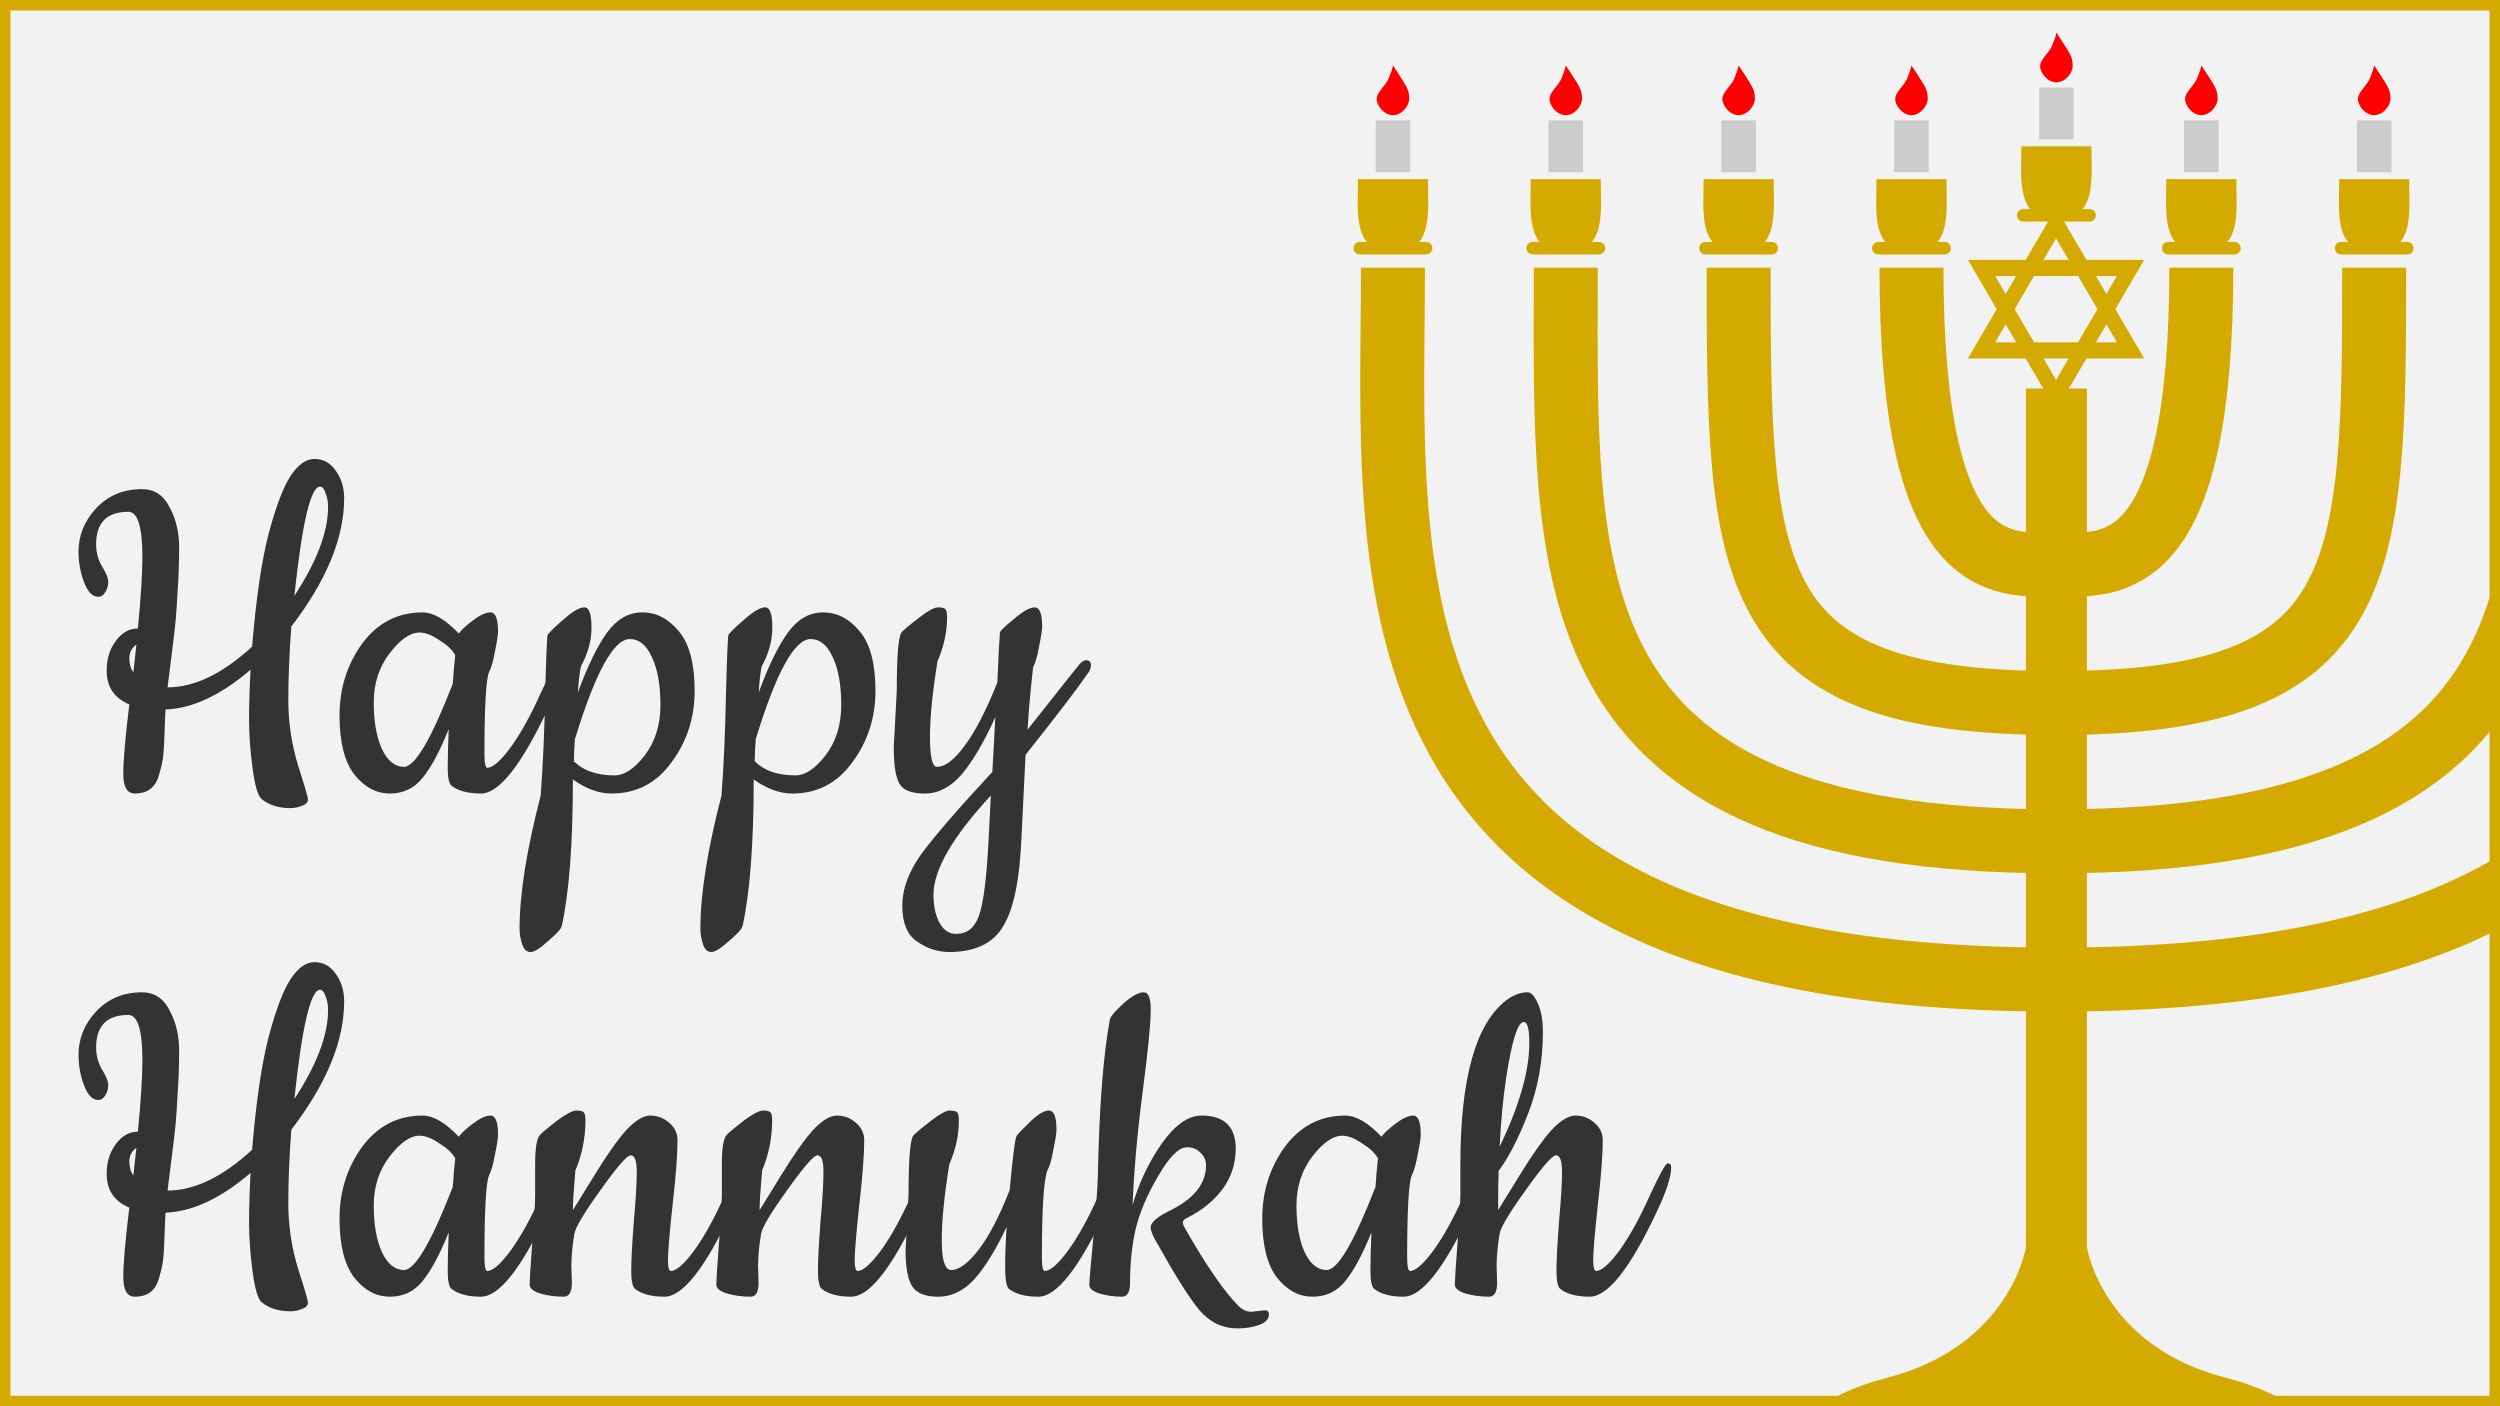 <?xml version="1.0" encoding="UTF-8" standalone="no"?>
<!-- Created with Inkscape (http://www.inkscape.org/) -->

<svg
   xmlns:dc="http://purl.org/dc/elements/1.1/"
   xmlns:cc="http://creativecommons.org/ns#"
   xmlns:rdf="http://www.w3.org/1999/02/22-rdf-syntax-ns#"
   xmlns:svg="http://www.w3.org/2000/svg"
   xmlns="http://www.w3.org/2000/svg"
   xmlns:xlink="http://www.w3.org/1999/xlink"
   xmlns:sodipodi="http://sodipodi.sourceforge.net/DTD/sodipodi-0.dtd"
   xmlns:inkscape="http://www.inkscape.org/namespaces/inkscape"
   width="1920"
   height="1080"
   viewBox="0 0 508 285.75"
   version="1.1"
   id="svg8"
   inkscape:version="0.92.2 (5c3e80d, 2017-08-06)"
   sodipodi:docname="happy-hannukah-paths-only.svg">
  <defs
     id="defs2">
    <clipPath
       clipPathUnits="userSpaceOnUse"
       id="clipPath64">
      <rect
         style="opacity:1;vector-effect:none;fill:#ff0000;fill-opacity:1;stroke:#d4aa00;stroke-width:4.254;stroke-linecap:butt;stroke-linejoin:miter;stroke-miterlimit:4;stroke-dasharray:none;stroke-dashoffset:0;stroke-opacity:1;paint-order:markers stroke fill"
         id="rect66"
         width="508"
         height="285.75"
         x="184.351"
         y="-65.459" />
    </clipPath>
  </defs>
  <sodipodi:namedview
     id="base"
     pagecolor="#ffffff"
     bordercolor="#666666"
     borderopacity="1.0"
     inkscape:pageopacity="0.0"
     inkscape:pageshadow="2"
     inkscape:zoom="0.25"
     inkscape:cx="1507.2261"
     inkscape:cy="162.57026"
     inkscape:document-units="px"
     inkscape:current-layer="layer1"
     showgrid="false"
     units="px"
     inkscape:window-width="1329"
     inkscape:window-height="768"
     inkscape:window-x="37"
     inkscape:window-y="0"
     inkscape:window-maximized="1"
     showguides="false"
     inkscape:guide-bbox="true"
     inkscape:snap-bbox="true"
     inkscape:bbox-nodes="true"
     inkscape:bbox-paths="true"
     inkscape:snap-bbox-edge-midpoints="true"
     inkscape:snap-bbox-midpoints="true"
     inkscape:object-paths="true"
     inkscape:object-nodes="true"
     inkscape:snap-intersection-paths="true"
     inkscape:snap-smooth-nodes="true"
     inkscape:snap-midpoints="true"
     inkscape:snap-nodes="true"
     fit-margin-top="0"
     fit-margin-left="0"
     fit-margin-right="0"
     fit-margin-bottom="0"
     inkscape:snap-page="true"
     inkscape:snap-global="false">
    <sodipodi:guide
       position="59.821,-30.596"
       orientation="0,1"
       id="guide4534"
       inkscape:locked="false" />
    <sodipodi:guide
       position="111.436,47.705"
       orientation="0,1"
       id="guide4568"
       inkscape:locked="false" />
  </sodipodi:namedview>
  <g
     inkscape:label="Layer 1"
     inkscape:groupmode="layer"
     id="layer1"
     transform="translate(-184.351,65.459)">
    <g
       id="g62"
       clip-path="url(#clipPath64)">
      <path
         style="opacity:1;vector-effect:none;fill:#f2f2f2;fill-opacity:1;stroke:#d4aa00;stroke-width:4.254;stroke-linecap:butt;stroke-linejoin:miter;stroke-miterlimit:4;stroke-dasharray:none;stroke-dashoffset:0;stroke-opacity:1;paint-order:markers stroke fill"
         d="m 184.351,-65.459 h 508 v 285.75 h -508 z"
         id="rect35" />
      <g
         transform="matrix(2.655,0,0,2.655,-30.063,-339.199)"
         id="g4658">
        <g
           id="g3727"
           style="stroke:#d4aa00;stroke-width:12.87;stroke-miterlimit:4;stroke-dasharray:none"
           transform="matrix(0.09,0,0,0.096,213.124,113.729)">
          <path
             sodipodi:nodetypes="cccc"
             inkscape:connector-curvature="0"
             id="rect3718"
             d="M 214.345,168.657 277.717,67.261 341.089,168.657 Z"
             style="opacity:1;vector-effect:none;fill:none;fill-opacity:1;stroke:#d4aa00;stroke-width:12.87;stroke-linecap:butt;stroke-linejoin:miter;stroke-miterlimit:4;stroke-dasharray:none;stroke-dashoffset:0;stroke-opacity:1;paint-order:markers stroke fill" />
          <path
             style="opacity:1;vector-effect:none;fill:none;fill-opacity:1;stroke:#d4aa00;stroke-width:12.87;stroke-linecap:butt;stroke-linejoin:miter;stroke-miterlimit:4;stroke-dasharray:none;stroke-dashoffset:0;stroke-opacity:1;paint-order:markers stroke fill"
             d="m 214.345,102.94 63.372,101.395 63.372,-101.395 z"
             id="path3723"
             inkscape:connector-curvature="0"
             sodipodi:nodetypes="cccc" />
        </g>
        <path
           style="fill:#d4aa00;stroke:none;stroke-width:0.265px;stroke-linecap:butt;stroke-linejoin:miter;stroke-opacity:1"
           d="m 235.812,198.575 c 0,0 -1.199,7.587 -10.708,9.995 -9.51,2.409 -14.459,11.72 -14.459,11.72 h 55.001 c 0,0 -4.949,-9.312 -14.459,-11.72 -9.51,-2.409 -10.708,-9.995 -10.708,-9.995 z"
           id="path4536"
           inkscape:connector-curvature="0"
           sodipodi:nodetypes="csccscc" />
        <path
           style="opacity:1;vector-effect:none;fill:#d4aa00;fill-opacity:1;stroke:none;stroke-width:3.108;stroke-linecap:butt;stroke-linejoin:miter;stroke-miterlimit:4;stroke-dasharray:none;stroke-dashoffset:0;stroke-opacity:1;paint-order:markers stroke fill"
           d="m 235.812,132.839 h 4.667 v 79.495 h -4.667 z"
           id="rect4543" />
        <g
           id="g4576"
           style="stroke:#d4aa00">
          <path
             style="opacity:1;vector-effect:none;fill:none;fill-opacity:1;stroke:#d4aa00;stroke-width:4.897;stroke-linecap:butt;stroke-linejoin:miter;stroke-miterlimit:4;stroke-dasharray:none;stroke-dashoffset:0;stroke-opacity:1;paint-order:markers stroke fill"
             d="m 275.696,123.59 c 0,23.662 1.523,43.902 -37.551,43.902 -39.073,0 -37.551,-20.24 -37.551,-43.902"
             id="path4560"
             inkscape:connector-curvature="0"
             sodipodi:nodetypes="czc" />
          <path
             sodipodi:nodetypes="czc"
             inkscape:connector-curvature="0"
             id="path4562"
             d="m 262.467,123.59 c 0,23.662 -0.225,33.318 -24.321,33.318 -24.096,0 -24.321,-9.657 -24.321,-33.318"
             style="opacity:1;vector-effect:none;fill:none;fill-opacity:1;stroke:#d4aa00;stroke-width:4.897;stroke-linecap:butt;stroke-linejoin:miter;stroke-miterlimit:4;stroke-dasharray:none;stroke-dashoffset:0;stroke-opacity:1;paint-order:markers stroke fill" />
          <path
             style="opacity:1;vector-effect:none;fill:none;fill-opacity:1;stroke:#d4aa00;stroke-width:4.897;stroke-linecap:butt;stroke-linejoin:miter;stroke-miterlimit:4;stroke-dasharray:none;stroke-dashoffset:0;stroke-opacity:1;paint-order:markers stroke fill"
             d="m 249.237,123.59 c 0,23.662 -6.837,22.735 -11.092,22.735 -4.255,0 -11.092,0.927 -11.092,-22.735"
             id="path4564"
             inkscape:connector-curvature="0"
             sodipodi:nodetypes="czc" />
          <path
             sodipodi:nodetypes="czc"
             inkscape:connector-curvature="0"
             id="path4570"
             d="m 288.922,123.59 c 0,23.662 3.743,54.485 -50.777,54.485 -54.52,0 -50.777,-30.823 -50.777,-54.485"
             style="opacity:1;vector-effect:none;fill:none;fill-opacity:1;stroke:#d4aa00;stroke-width:4.897;stroke-linecap:butt;stroke-linejoin:miter;stroke-miterlimit:4;stroke-dasharray:none;stroke-dashoffset:0;stroke-opacity:1;paint-order:markers stroke fill" />
        </g>
        <g
           id="g4617"
           transform="translate(0,-0.748)">
          <path
             style="opacity:1;vector-effect:none;fill:#d4aa00;fill-opacity:1;stroke:none;stroke-width:2.68;stroke-linecap:butt;stroke-linejoin:miter;stroke-miterlimit:4;stroke-dasharray:none;stroke-dashoffset:0;stroke-opacity:1;paint-order:markers stroke fill"
             d="m 184.831,122.367 h 5.075 c 0.266,0 0.479,0.214 0.479,0.479 0,0.266 -0.214,0.479 -0.479,0.479 h -5.075 c -0.266,0 -0.479,-0.214 -0.479,-0.479 0,-0.266 0.214,-0.479 0.479,-0.479 z"
             id="rect4581" />
          <path
             sodipodi:nodetypes="czcc"
             inkscape:connector-curvature="0"
             id="path4585"
             d="m 190.047,117.561 c 0,2.502 0.454,5.589 -2.679,5.589 -3.133,0 -2.679,-3.087 -2.679,-5.589 z"
             style="opacity:1;vector-effect:none;fill:#d4aa00;fill-opacity:1;stroke:none;stroke-width:5.532;stroke-linecap:butt;stroke-linejoin:miter;stroke-miterlimit:4;stroke-dasharray:none;stroke-dashoffset:0;stroke-opacity:1;paint-order:markers stroke fill" />
          <path
             style="opacity:1;vector-effect:none;fill:#cccccc;fill-opacity:1;stroke:none;stroke-width:2.885;stroke-linecap:butt;stroke-linejoin:miter;stroke-miterlimit:4;stroke-dasharray:none;stroke-dashoffset:0;stroke-opacity:1;paint-order:markers stroke fill"
             d="m 186.045,113.064 h 2.646 v 3.969 h -2.646 z"
             id="rect4598" />
          <path
             sodipodi:nodetypes="zczscsz"
             inkscape:connector-curvature="0"
             id="path4607"
             d="m 188.612,111.422 c 0,0.515 -0.557,1.244 -1.244,1.244 -0.687,0 -1.244,-0.729 -1.244,-1.244 0,-0.515 0.696,-1.023 0.921,-1.577 0.225,-0.555 0.257,-0.674 0.323,-0.984 0.209,0.316 0.506,0.759 0.822,1.267 0.32,0.515 0.422,0.779 0.422,1.294 z"
             style="opacity:1;vector-effect:none;fill:#ff0000;fill-opacity:1;stroke:none;stroke-width:3.328;stroke-linecap:butt;stroke-linejoin:miter;stroke-miterlimit:4;stroke-dasharray:none;stroke-dashoffset:0;stroke-opacity:1;paint-order:markers stroke fill" />
        </g>
        <use
           x="0"
           y="0"
           xlink:href="#g4617"
           id="use4619"
           transform="translate(13.226)"
           width="100%"
           height="100%" />
        <use
           x="0"
           y="0"
           xlink:href="#use4619"
           id="use4621"
           transform="translate(13.229)"
           width="100%"
           height="100%" />
        <use
           x="0"
           y="0"
           xlink:href="#use4621"
           id="use4623"
           transform="translate(13.229)"
           width="100%"
           height="100%" />
        <use
           x="0"
           y="0"
           xlink:href="#use4623"
           id="use4625"
           transform="translate(22.185)"
           width="100%"
           height="100%" />
        <use
           x="0"
           y="0"
           xlink:href="#use4625"
           id="use4627"
           transform="translate(13.229)"
           width="100%"
           height="100%" />
        <use
           x="0"
           y="0"
           xlink:href="#use4627"
           id="use4629"
           transform="translate(13.229)"
           width="100%"
           height="100%" />
        <use
           x="0"
           y="0"
           xlink:href="#use4629"
           id="use4631"
           transform="translate(13.226)"
           width="100%"
           height="100%" />
        <use
           x="0"
           y="0"
           xlink:href="#use4625"
           id="use4633"
           transform="translate(-11.092,-2.512)"
           width="100%"
           height="100%" />
      </g>
      <g
         id="g80"
         transform="matrix(1.156,0,0,1.156,-37.311,42.601)"
         style="fill:#333333">
        <g
           aria-label="Happy"
           style="font-style:normal;font-weight:normal;font-size:88.438px;line-height:1.25;font-family:sans-serif;letter-spacing:0px;word-spacing:0px;fill:#333333;fill-opacity:1;stroke:none;stroke-width:2.211"
           id="text70">
          <path
             d="m 208.648,2.229 q 0,2.123 1.061,3.891 1.061,1.68 1.061,2.742 0,0.973 -0.531,1.769 -0.442,0.796 -1.238,0.796 -1.503,0 -2.476,-2.565 -0.973,-2.565 -0.973,-5.395 0,-4.245 3.095,-7.606 3.184,-3.361 8.048,-3.361 3.272,0 4.864,3.184 1.68,3.095 1.68,7.075 0,3.98 -0.265,7.517 -0.177,3.449 -0.354,5.395 -0.177,1.857 -0.708,6.014 -0.531,4.068 -0.708,5.66 7.075,0 14.858,-7.163 1.061,-12.735 2.918,-19.898 1.946,-7.252 3.891,-10.17 1.946,-2.918 4.157,-2.918 2.299,0 3.714,2.034 1.503,2.034 1.503,4.864 0,10.436 -9.286,22.552 -0.531,6.987 -0.531,12.912 0,5.837 1.68,11.408 1.769,5.483 1.769,6.102 0,0.708 -0.973,1.061 -0.973,0.442 -2.123,0.442 -3.095,0 -5.041,-1.592 -0.973,-0.796 -1.592,-5.395 -0.619,-4.599 -0.619,-8.578 0,-4.068 0.265,-8.755 -7.871,6.721 -14.946,6.987 -0.088,1.238 -0.177,4.157 -0.088,2.83 -0.265,4.245 -0.177,1.327 -0.708,3.095 -0.884,3.272 -4.245,3.272 -2.034,0 -2.034,-3.449 0,-3.538 1.061,-12.204 -3.98,-1.68 -3.98,-5.925 0,-3.095 1.592,-5.218 1.592,-2.211 3.891,-2.211 0.796,-8.136 0.796,-12.558 0,-7.959 -2.476,-7.959 -5.66,0 -5.66,5.748 z m 40.77,-6.633 q 0,-1.327 -0.442,-2.388 -0.354,-1.15 -0.973,-1.15 -2.476,0 -4.51,19.191 5.925,-9.021 5.925,-15.653 z M 215.723,19.828 q -1.238,0.884 -1.238,2.388 0,1.503 0.708,2.476 z"
             style="font-style:normal;font-variant:normal;font-weight:normal;font-stretch:normal;font-family:Cookie;-inkscape-font-specification:Cookie;fill:#333333;stroke-width:2.211"
             id="path46" />
          <path
             d="m 276.283,46.005 q -3.449,0 -5.218,-1.415 -0.619,-0.619 -0.619,-3.095 0,-2.565 0.177,-6.81 -2.299,5.748 -4.599,8.578 -2.211,2.742 -5.748,2.742 -3.538,0 -6.191,-3.272 -2.653,-3.361 -2.653,-10.436 0,-7.163 3.98,-12.647 4.068,-5.483 10.613,-5.483 2.83,0 6.368,3.714 0.708,-0.973 2.476,-2.299 1.857,-1.415 3.095,-1.415 1.327,0 1.327,3.361 0,0.884 -0.531,3.449 -0.442,2.565 -1.061,3.714 -0.796,2.034 -0.796,14.415 0,2.388 0.531,2.388 1.503,-0.088 4.157,-3.714 2.653,-3.714 5.218,-9.463 2.653,-5.748 3.184,-5.748 0.619,0 0.619,0.708 0,2.476 -2.565,7.871 -6.987,14.858 -11.762,14.858 z M 265.494,17.705 q -2.476,0 -5.306,3.714 -2.742,3.626 -2.742,8.578 0,4.953 1.415,8.136 1.503,3.184 3.891,3.184 2.918,0 8.578,-14.592 0.088,-0.708 0.177,-2.388 0.177,-1.769 0.265,-2.653 -0.796,-1.415 -2.83,-2.653 -1.946,-1.327 -3.449,-1.327 z"
             style="font-style:normal;font-variant:normal;font-weight:normal;font-stretch:normal;font-family:Cookie;-inkscape-font-specification:Cookie;fill:#333333;stroke-width:2.211"
             id="path48" />
          <path
             d="m 288.029,18.059 q 0.973,-1.15 3.095,-2.918 2.123,-1.857 3.361,-1.857 1.238,0 1.238,3.538 0,3.449 -1.857,6.81 -0.354,1.592 -0.531,4.599 2.565,-6.987 5.129,-10.524 2.565,-3.538 6.191,-3.538 3.714,0 6.456,3.361 2.742,3.272 2.742,10.436 0,7.075 -4.068,12.558 -3.98,5.483 -10.524,5.483 -3.361,0 -6.81,-2.476 0,16.892 -1.946,25.735 -0.177,0.796 -2.388,2.653 -2.123,1.946 -3.095,1.946 -1.061,0 -1.503,-1.415 -0.442,-1.415 -0.442,-2.653 0,-9.109 3.714,-23.436 0.619,-8.313 0.796,-18.218 0.265,-9.905 0.442,-10.082 z m 11.762,24.763 q 2.565,0 5.306,-3.538 2.742,-3.626 2.742,-8.844 0,-5.306 -1.503,-8.402 -1.415,-3.184 -3.891,-3.184 -4.245,0 -9.64,17.599 -0.177,2.476 -0.177,3.891 2.476,2.476 7.163,2.476 z"
             style="font-style:normal;font-variant:normal;font-weight:normal;font-stretch:normal;font-family:Cookie;-inkscape-font-specification:Cookie;fill:#333333;stroke-width:2.211"
             id="path50" />
          <path
             d="m 319.811,18.059 q 0.973,-1.15 3.095,-2.918 2.123,-1.857 3.361,-1.857 1.238,0 1.238,3.538 0,3.449 -1.857,6.81 -0.354,1.592 -0.531,4.599 2.565,-6.987 5.129,-10.524 2.565,-3.538 6.191,-3.538 3.714,0 6.456,3.361 2.742,3.272 2.742,10.436 0,7.075 -4.068,12.558 -3.98,5.483 -10.524,5.483 -3.361,0 -6.81,-2.476 0,16.892 -1.946,25.735 -0.177,0.796 -2.388,2.653 -2.123,1.946 -3.095,1.946 -1.061,0 -1.503,-1.415 -0.442,-1.415 -0.442,-2.653 0,-9.109 3.714,-23.436 0.619,-8.313 0.796,-18.218 0.265,-9.905 0.442,-10.082 z m 11.762,24.763 q 2.565,0 5.306,-3.538 2.742,-3.626 2.742,-8.844 0,-5.306 -1.503,-8.402 -1.415,-3.184 -3.891,-3.184 -4.245,0 -9.64,17.599 -0.177,2.476 -0.177,3.891 2.476,2.476 7.163,2.476 z"
             style="font-style:normal;font-variant:normal;font-weight:normal;font-stretch:normal;font-family:Cookie;-inkscape-font-specification:Cookie;fill:#333333;stroke-width:2.211"
             id="path52" />
          <path
             d="m 348.852,37.869 0.531,-9.905 q 0,-9.463 0.884,-10.347 0.884,-0.884 3.095,-2.565 2.299,-1.769 3.272,-1.769 1.061,0 1.327,0.354 0.265,0.354 0.265,1.415 0,3.803 -1.68,7.694 -1.327,8.136 -1.327,13.354 0,5.218 1.238,5.218 2.123,0 4.864,-3.714 2.83,-3.803 5.748,-11.143 0.088,-1.946 0.177,-4.068 0.088,-2.211 0.177,-3.184 0.088,-1.061 0.088,-1.503 0.088,-0.442 2.476,-2.388 2.388,-2.034 3.626,-2.034 1.327,0 1.327,3.361 0,0.884 -0.531,3.449 -0.442,2.565 -1.061,3.714 -0.708,6.279 -0.973,10.966 8.667,-10.966 9.198,-11.585 0.619,-0.619 1.061,-0.619 0.884,0 0.884,0.884 0,0.531 -0.354,1.15 -2.83,4.157 -11.143,14.592 -0.531,10.524 -0.708,14.327 -0.442,11.232 -3.184,15.742 -2.653,4.599 -9.551,4.599 -3.007,0 -5.66,-1.857 -2.565,-1.769 -2.565,-6.279 0,-4.422 3.361,-9.109 3.449,-4.687 12.47,-14.415 l 0.531,-9.64 q -3.007,6.633 -5.925,10.082 -2.918,3.361 -6.456,3.361 -3.538,0 -4.51,-1.769 -0.973,-1.769 -0.973,-6.368 z m 17.068,8.49 q -10.082,10.878 -10.082,17.422 0,3.007 1.061,4.953 1.061,1.946 2.918,1.946 2.83,0 3.98,-3.095 1.15,-3.095 1.68,-12.558 z"
             style="font-style:normal;font-variant:normal;font-weight:normal;font-stretch:normal;font-family:Cookie;-inkscape-font-specification:Cookie;fill:#333333;stroke-width:2.211"
             id="path54" />
        </g>
        <g
           aria-label="Hannukah"
           style="font-style:normal;font-weight:normal;font-size:88.438px;line-height:1.25;font-family:sans-serif;letter-spacing:0px;word-spacing:0px;fill:#333333;fill-opacity:1;stroke:none;stroke-width:2.211"
           id="text74">
          <path
             d="m 208.648,90.678 q 0,2.123 1.061,3.891 1.061,1.68 1.061,2.742 0,0.973 -0.531,1.769 -0.442,0.796 -1.238,0.796 -1.503,0 -2.476,-2.565 -0.973,-2.565 -0.973,-5.395 0,-4.245 3.095,-7.606 3.184,-3.361 8.048,-3.361 3.272,0 4.864,3.184 1.68,3.095 1.68,7.075 0,3.98 -0.265,7.517 -0.177,3.449 -0.354,5.395 -0.177,1.857 -0.708,6.014 -0.531,4.068 -0.708,5.66 7.075,0 14.858,-7.163 1.061,-12.735 2.918,-19.898 1.946,-7.252 3.891,-10.17 1.946,-2.918 4.157,-2.918 2.299,0 3.714,2.034 1.503,2.034 1.503,4.864 0,10.436 -9.286,22.552 -0.531,6.987 -0.531,12.912 0,5.837 1.68,11.408 1.769,5.483 1.769,6.102 0,0.708 -0.973,1.061 -0.973,0.442 -2.123,0.442 -3.095,0 -5.041,-1.592 -0.973,-0.796 -1.592,-5.395 -0.619,-4.599 -0.619,-8.578 0,-4.068 0.265,-8.755 -7.871,6.721 -14.946,6.987 -0.088,1.238 -0.177,4.157 -0.088,2.83 -0.265,4.245 -0.177,1.327 -0.708,3.095 -0.884,3.272 -4.245,3.272 -2.034,0 -2.034,-3.449 0,-3.538 1.061,-12.204 -3.98,-1.68 -3.98,-5.925 0,-3.095 1.592,-5.218 1.592,-2.211 3.891,-2.211 0.796,-8.136 0.796,-12.558 0,-7.959 -2.476,-7.959 -5.66,0 -5.66,5.748 z m 40.77,-6.633 q 0,-1.327 -0.442,-2.388 -0.354,-1.15 -0.973,-1.15 -2.476,0 -4.51,19.191 5.925,-9.021 5.925,-15.653 z m -33.695,24.232 q -1.238,0.884 -1.238,2.388 0,1.503 0.708,2.476 z"
             style="font-style:normal;font-variant:normal;font-weight:normal;font-stretch:normal;font-family:Cookie;-inkscape-font-specification:Cookie;fill:#333333;stroke-width:2.211"
             id="path57" />
          <path
             d="m 276.283,134.454 q -3.449,0 -5.218,-1.415 -0.619,-0.619 -0.619,-3.095 0,-2.565 0.177,-6.81 -2.299,5.748 -4.599,8.578 -2.211,2.742 -5.748,2.742 -3.538,0 -6.191,-3.272 -2.653,-3.361 -2.653,-10.436 0,-7.163 3.98,-12.647 4.068,-5.483 10.613,-5.483 2.83,0 6.368,3.714 0.708,-0.973 2.476,-2.299 1.857,-1.415 3.095,-1.415 1.327,0 1.327,3.361 0,0.884 -0.531,3.449 -0.442,2.565 -1.061,3.714 -0.796,2.034 -0.796,14.415 0,2.388 0.531,2.388 1.503,-0.088 4.157,-3.714 2.653,-3.714 5.218,-9.463 2.653,-5.748 3.184,-5.748 0.619,0 0.619,0.708 0,2.476 -2.565,7.871 -6.987,14.858 -11.762,14.858 z M 265.494,106.154 q -2.476,0 -5.306,3.714 -2.742,3.626 -2.742,8.578 0,4.953 1.415,8.136 1.503,3.184 3.891,3.184 2.918,0 8.578,-14.592 0.088,-0.708 0.177,-2.388 0.177,-1.769 0.265,-2.653 -0.796,-1.415 -2.83,-2.653 -1.946,-1.327 -3.449,-1.327 z"
             style="font-style:normal;font-variant:normal;font-weight:normal;font-stretch:normal;font-family:Cookie;-inkscape-font-specification:Cookie;fill:#333333;stroke-width:2.211"
             id="path59" />
          <path
             d="m 292.185,129.236 0.088,2.742 q 0,2.476 -1.415,2.476 -2.123,0 -4.068,-0.531 -1.946,-0.619 -1.946,-1.592 0,-1.061 0.442,-6.987 0.531,-6.014 0.531,-9.021 v -5.218 q 0,-4.245 0.884,-5.129 0.884,-0.884 3.095,-2.565 2.299,-1.68 3.272,-1.68 1.061,0 1.327,0.354 0.265,0.354 0.265,1.327 0,4.687 -1.769,8.844 -0.442,5.041 -0.442,6.987 0.354,-0.531 3.714,-6.014 3.361,-5.483 5.66,-8.048 2.388,-2.565 4.245,-2.565 1.857,0 3.272,1.238 1.503,1.238 1.503,3.095 0,3.891 -0.884,11.497 -0.796,7.517 -0.796,9.551 0,1.946 0.531,1.946 1.503,-0.088 4.157,-3.714 2.653,-3.714 5.218,-9.463 2.653,-5.748 3.184,-5.748 0.619,0 0.619,0.708 0,2.476 -2.565,7.871 -6.987,14.858 -11.762,14.858 -3.449,0 -5.218,-1.415 -0.619,-0.619 -0.619,-3.184 0,-2.653 0.442,-8.49 0.531,-5.925 0.531,-8.844 0,-2.918 -1.061,-2.918 -0.973,0 -5.306,6.102 -4.333,6.014 -4.599,7.694 -0.531,3.095 -0.531,5.837 z"
             style="font-style:normal;font-variant:normal;font-weight:normal;font-stretch:normal;font-family:Cookie;-inkscape-font-specification:Cookie;fill:#333333;stroke-width:2.211"
             id="path61" />
          <path
             d="m 325.004,129.236 0.088,2.742 q 0,2.476 -1.415,2.476 -2.123,0 -4.068,-0.531 -1.946,-0.619 -1.946,-1.592 0,-1.061 0.442,-6.987 0.531,-6.014 0.531,-9.021 v -5.218 q 0,-4.245 0.884,-5.129 0.884,-0.884 3.095,-2.565 2.299,-1.68 3.272,-1.68 1.061,0 1.327,0.354 0.265,0.354 0.265,1.327 0,4.687 -1.769,8.844 -0.442,5.041 -0.442,6.987 0.354,-0.531 3.714,-6.014 3.361,-5.483 5.66,-8.048 2.388,-2.565 4.245,-2.565 1.857,0 3.272,1.238 1.503,1.238 1.503,3.095 0,3.891 -0.884,11.497 -0.796,7.517 -0.796,9.551 0,1.946 0.531,1.946 1.503,-0.088 4.157,-3.714 2.653,-3.714 5.218,-9.463 2.653,-5.748 3.184,-5.748 0.619,0 0.619,0.708 0,2.476 -2.565,7.871 -6.987,14.858 -11.762,14.858 -3.449,0 -5.218,-1.415 -0.619,-0.619 -0.619,-3.184 0,-2.653 0.442,-8.49 0.531,-5.925 0.531,-8.844 0,-2.918 -1.061,-2.918 -0.973,0 -5.306,6.102 -4.333,6.014 -4.599,7.694 -0.531,3.095 -0.531,5.837 z"
             style="font-style:normal;font-variant:normal;font-weight:normal;font-stretch:normal;font-family:Cookie;-inkscape-font-specification:Cookie;fill:#333333;stroke-width:2.211"
             id="path63" />
          <path
             d="m 350.925,126.318 0.531,-9.905 q 0,-9.463 0.884,-10.347 0.884,-0.884 3.095,-2.565 2.299,-1.769 3.272,-1.769 1.061,0 1.327,0.354 0.265,0.354 0.265,1.415 0,3.803 -1.68,7.694 -1.327,8.136 -1.327,13.354 0,5.218 1.68,5.218 2.034,0 4.776,-3.538 2.742,-3.538 5.483,-10.524 0.796,-8.844 1.238,-9.551 0.531,-0.708 2.476,-2.565 1.946,-1.857 3.184,-1.857 1.327,0 1.327,3.361 0,0.884 -0.531,3.449 -0.442,2.565 -1.061,3.714 -0.973,2.476 -0.973,15.3 0,2.388 0.531,2.388 1.503,-0.088 4.157,-3.714 2.653,-3.714 5.218,-9.463 2.653,-5.748 3.184,-5.748 0.619,0 0.619,0.708 0,2.476 -2.565,7.871 -6.987,14.858 -11.762,14.858 -3.449,0 -5.218,-1.415 -0.619,-0.619 -0.619,-3.803 0,-3.184 0.265,-7.075 -2.83,6.014 -5.66,9.198 -2.83,3.095 -6.367,3.095 -3.449,0 -4.599,-1.857 -1.15,-1.857 -1.15,-6.279 z"
             style="font-style:normal;font-variant:normal;font-weight:normal;font-stretch:normal;font-family:Cookie;-inkscape-font-specification:Cookie;fill:#333333;stroke-width:2.211"
             id="path65" />
          <path
             d="m 411.702,137.107 2.388,-0.265 q 0.708,0 0.708,0.708 0,1.238 -1.68,1.857 -1.68,0.619 -3.803,0.619 -3.98,0 -6.721,-3.184 -2.653,-3.184 -7.429,-11.762 -1.15,-1.857 -1.15,-2.83 0,-1.327 3.714,-3.095 6.014,-3.095 6.014,-7.783 0,-1.327 -0.973,-2.211 -0.884,-0.973 -2.388,-0.973 -2.123,0 -5.041,5.041 -2.918,4.953 -3.98,9.374 -0.973,4.333 -0.973,9.374 0,2.476 -1.415,2.476 -2.034,0 -3.891,-0.531 -1.857,-0.619 -1.857,-1.503 0,-0.973 0.708,-8.402 0.708,-7.517 0.796,-10.789 0.354,-18.041 2.123,-27.593 0.265,-0.796 2.388,-2.742 2.211,-1.946 3.538,-1.946 1.327,0 1.238,3.361 0,3.272 -1.415,14.15 -1.415,10.878 -1.769,19.898 1.592,-5.66 5.041,-10.701 3.538,-5.041 7.075,-5.041 6.014,0 6.014,5.837 0,3.891 -2.299,7.075 -2.299,3.095 -6.191,5.041 -0.796,0.354 -0.796,0.796 0,0.442 0.265,0.884 5.572,9.817 9.463,13.796 1.061,1.061 2.299,1.061 z"
             style="font-style:normal;font-variant:normal;font-weight:normal;font-stretch:normal;font-family:Cookie;-inkscape-font-specification:Cookie;fill:#333333;stroke-width:2.211"
             id="path67" />
          <path
             d="m 438.476,134.454 q -3.449,0 -5.218,-1.415 -0.619,-0.619 -0.619,-3.095 0,-2.565 0.177,-6.81 -2.299,5.748 -4.599,8.578 -2.211,2.742 -5.748,2.742 -3.538,0 -6.191,-3.272 -2.653,-3.361 -2.653,-10.436 0,-7.163 3.98,-12.647 4.068,-5.483 10.613,-5.483 2.83,0 6.367,3.714 0.708,-0.973 2.476,-2.299 1.857,-1.415 3.095,-1.415 1.327,0 1.327,3.361 0,0.884 -0.531,3.449 -0.442,2.565 -1.061,3.714 -0.796,2.034 -0.796,14.415 0,2.388 0.531,2.388 1.503,-0.088 4.157,-3.714 2.653,-3.714 5.218,-9.463 2.653,-5.748 3.184,-5.748 0.619,0 0.619,0.708 0,2.476 -2.565,7.871 -6.987,14.858 -11.762,14.858 z m -10.789,-28.3 q -2.476,0 -5.306,3.714 -2.742,3.626 -2.742,8.578 0,4.953 1.415,8.136 1.503,3.184 3.891,3.184 2.918,0 8.578,-14.592 0.088,-0.708 0.177,-2.388 0.177,-1.769 0.265,-2.653 -0.796,-1.415 -2.83,-2.653 -1.946,-1.327 -3.449,-1.327 z"
             style="font-style:normal;font-variant:normal;font-weight:normal;font-stretch:normal;font-family:Cookie;-inkscape-font-specification:Cookie;fill:#333333;stroke-width:2.211"
             id="path69" />
          <path
             d="m 454.821,129.236 0.088,2.742 q 0,2.476 -1.415,2.476 -2.123,0 -4.068,-0.531 -1.946,-0.619 -1.946,-1.592 0,-1.061 0.442,-6.987 0.531,-6.014 0.531,-9.021 v -5.129 q 0,-22.64 8.048,-28.831 1.857,-1.415 3.803,-1.415 0.884,0 1.769,1.946 0.884,1.946 0.884,5.041 0,7.606 -2.565,14.238 -2.565,6.633 -5.218,10.17 -0.088,2.211 -0.088,6.898 0.354,-0.531 3.714,-6.014 3.361,-5.483 5.66,-8.048 2.388,-2.565 4.245,-2.565 1.857,0 3.272,1.238 1.503,1.238 1.503,3.095 0,3.891 -0.884,11.497 -0.796,7.517 -0.796,9.551 0,1.946 0.531,1.946 1.503,-0.088 4.157,-3.714 2.653,-3.714 5.218,-9.463 2.653,-5.748 3.184,-5.748 0.619,0 0.619,0.708 0,2.476 -2.565,7.871 -6.987,14.858 -11.762,14.858 -3.449,0 -5.218,-1.415 -0.619,-0.619 -0.619,-3.184 0,-2.653 0.442,-8.49 0.531,-5.925 0.531,-8.844 0,-2.918 -1.061,-2.918 -0.973,0 -5.306,6.102 -4.333,6.014 -4.599,7.694 -0.531,3.095 -0.531,5.837 z m 5.748,-39.355 q 0,-3.714 -0.973,-3.714 -1.592,0 -3.095,9.817 -0.796,5.218 -1.15,12.116 5.218,-10.878 5.218,-18.218 z"
             style="font-style:normal;font-variant:normal;font-weight:normal;font-stretch:normal;font-family:Cookie;-inkscape-font-specification:Cookie;fill:#333333;stroke-width:2.211"
             id="path71" />
        </g>
      </g>
    </g>
  </g>
</svg>
